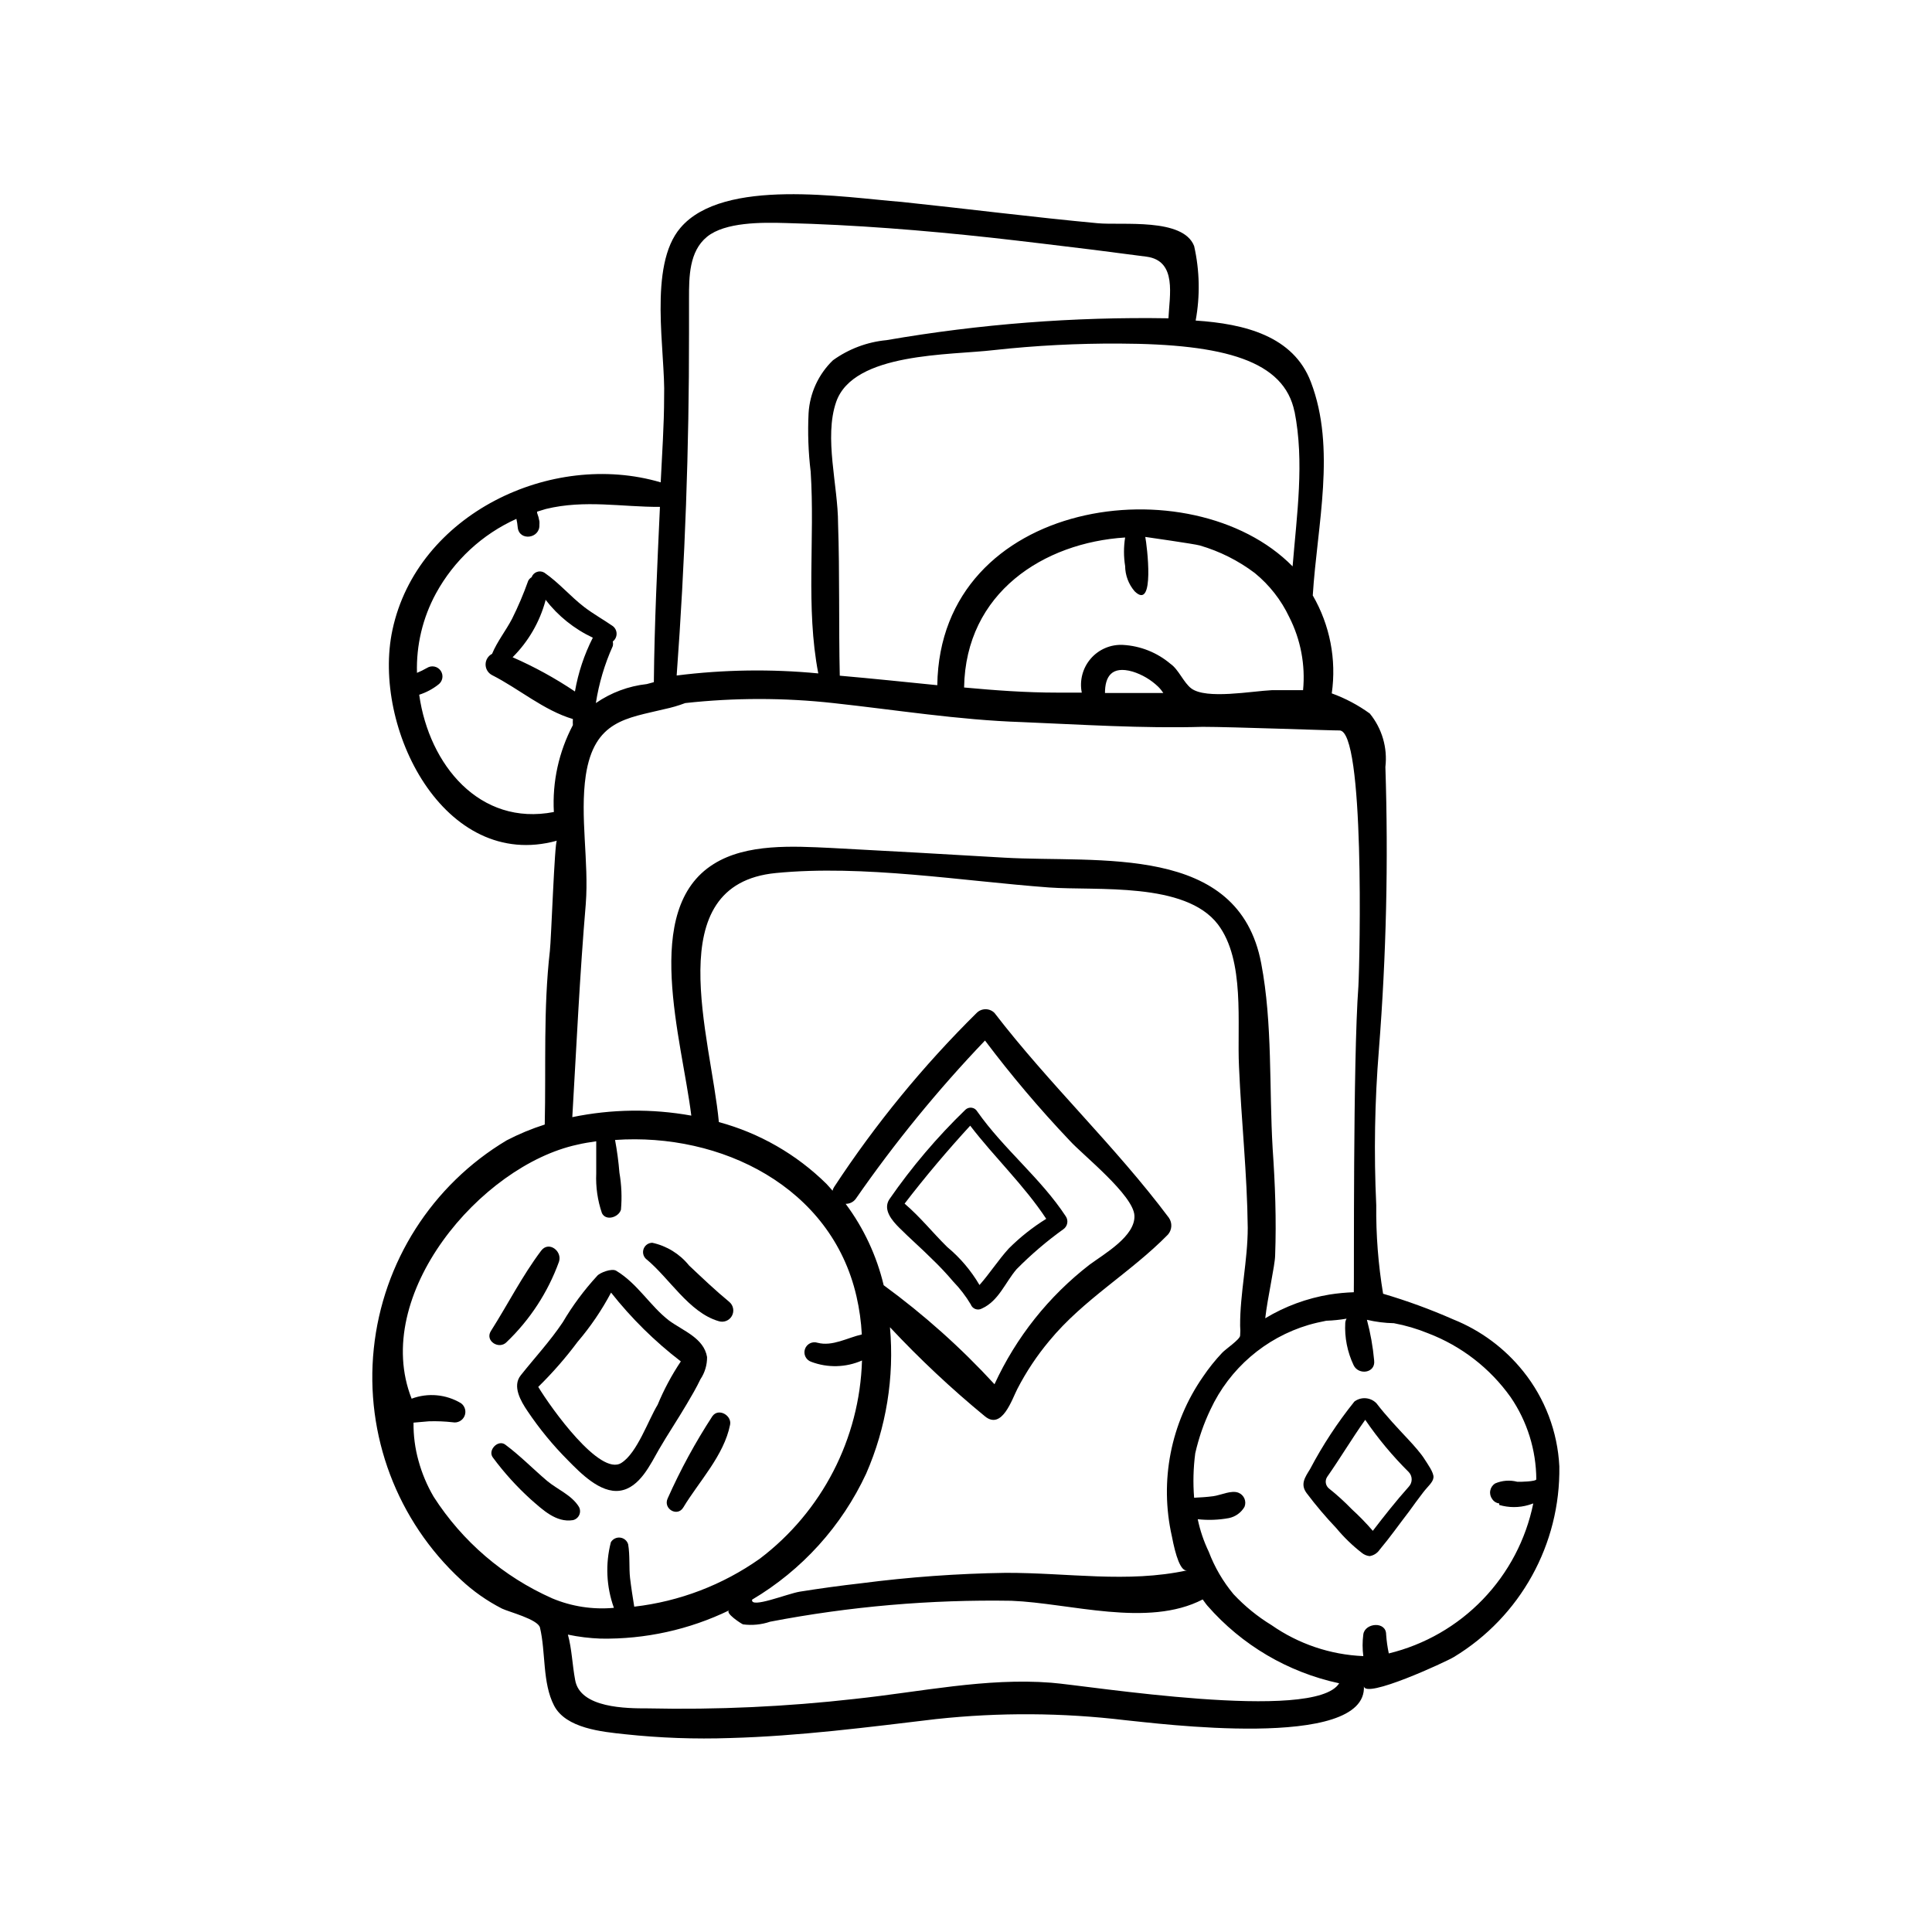 <?xml version="1.0" encoding="UTF-8"?>
<!-- Uploaded to: ICON Repo, www.svgrepo.com, Generator: ICON Repo Mixer Tools -->
<svg fill="#000000" width="800px" height="800px" version="1.1" viewBox="144 144 512 512" xmlns="http://www.w3.org/2000/svg">
 <g>
  <path d="m331.38 503.63c-0.855-5.039-6.297-6.902-10.078-9.672-5.039-3.879-8.312-9.773-14.008-13.199-1.16-0.707-4.332 0.504-5.039 1.359h0.004c-3.461 3.762-6.519 7.883-9.117 12.293-3.375 5.039-7.457 9.422-11.133 14.055-2.316 2.871 0 6.852 1.812 9.523 3.137 4.664 6.711 9.016 10.68 12.996 3.273 3.324 8.566 8.816 13.805 8.062 5.238-0.754 8.113-7.106 10.328-10.934 2.215-3.828 5.039-8.062 7.406-12.09 1.258-2.117 2.519-4.281 3.578-6.5 1.168-1.742 1.785-3.797 1.762-5.894zm-22.723 28.062c-5.644 3.629-18.641-14.559-22.016-20.152 3.781-3.707 7.266-7.699 10.43-11.941 3.426-4.012 6.398-8.387 8.867-13.047 5.387 6.82 11.594 12.945 18.488 18.234-2.422 3.621-4.481 7.469-6.144 11.488-2.519 4.133-5.441 12.797-9.625 15.418z"/>
  <path d="m508.77 515.88c-1.555-1.602-4.059-1.797-5.844-0.453-4.477 5.57-8.406 11.562-11.738 17.883-1.359 2.215-2.672 4.031-0.906 6.398 2.441 3.238 5.066 6.336 7.859 9.273 1.992 2.402 4.238 4.582 6.699 6.496 0.602 0.508 1.336 0.824 2.117 0.91 1.09-0.172 2.062-0.793 2.672-1.715 2.719-3.223 5.039-6.551 7.758-10.078 1.211-1.715 2.469-3.375 3.727-5.039 1.258-1.664 2.621-2.672 2.769-3.981 0.152-1.309-1.613-3.68-2.469-5.039-0.855-1.359-2.719-3.477-4.18-5.039-2.82-3.019-5.793-6.141-8.465-9.617zm-13.047 19.496c3.527-5.039 6.5-10.078 10.078-15.113h-0.004c3.398 4.977 7.262 9.613 11.539 13.855 1.031 1.086 1.031 2.789 0 3.879-3.375 3.777-6.551 7.809-9.523 11.688-1.746-2.023-3.613-3.941-5.59-5.742-1.895-1.961-3.914-3.797-6.047-5.492-0.918-0.758-1.113-2.086-0.453-3.074z"/>
  <path d="m337.48 521.57c0.504-2.469-3.074-4.535-4.684-2.266h-0.004c-4.516 6.93-8.477 14.207-11.84 21.766-1.309 2.769 2.57 5.039 4.133 2.418 4.082-6.801 10.781-13.754 12.395-21.918z"/>
  <path d="m292.13 478.39c0.957-2.82-2.719-5.644-4.734-2.922-5.039 6.699-8.816 14.207-13.301 21.262-1.664 2.621 2.168 5.039 4.18 2.922 6.191-5.93 10.934-13.203 13.855-21.262z"/>
  <path d="m337.27 489.02c-3.727-3.074-7.152-6.348-10.68-9.672v-0.004c-2.461-3.047-5.894-5.164-9.723-5.996-1 0.008-1.898 0.617-2.273 1.543-0.375 0.93-0.156 1.992 0.559 2.691 6.195 5.039 11.387 14.207 19.246 16.523 1.355 0.461 2.844-0.105 3.547-1.352 0.703-1.246 0.418-2.816-0.676-3.734z"/>
  <path d="m297.42 543.33c-1.914-3.125-5.691-4.586-8.465-6.902-3.727-3.176-7.106-6.648-11.035-9.574-1.914-1.461-4.734 1.461-3.324 3.375l0.004 0.004c2.981 4.035 6.356 7.762 10.074 11.133 3.125 2.719 6.699 6.195 11.133 5.492h0.004c0.746-0.16 1.371-0.664 1.688-1.359 0.32-0.695 0.289-1.496-0.078-2.168z"/>
  <path d="m557.24 532.6c-0.461-9.195-3.809-18.012-9.574-25.191-4.891-6.106-11.277-10.844-18.539-13.754-6.043-2.664-12.254-4.938-18.59-6.801-1.293-7.758-1.898-15.613-1.816-23.477-0.645-13.758-0.41-27.539 0.707-41.262 1.957-24.906 2.527-49.898 1.715-74.867 0.598-5.086-0.895-10.191-4.133-14.156-3.094-2.238-6.484-4.039-10.078-5.34 1.285-8.973-0.488-18.109-5.035-25.949 1.16-18.641 6.246-38.945-0.504-56.578-4.637-12.191-17.582-15.418-30.531-16.273v0.004c1.203-6.543 1.066-13.262-0.402-19.75-2.922-7.559-19.145-5.441-25.543-6.047-17.332-1.613-34.613-3.828-51.941-5.644-15.113-1.16-47.258-6.551-58.645 6.852-8.664 10.078-3.93 33.051-4.332 44.84 0 7.559-0.555 15.113-0.906 22.621-29.02-8.566-64.539 8.465-71.086 39.094-5.543 25.844 13.652 64.137 43.578 55.871-0.605 0-1.512 26.449-1.863 29.223-1.762 15.418-1.008 30.582-1.359 45.996l-0.004 0.004c-3.473 1.105-6.844 2.504-10.078 4.184-19.789 11.82-32.844 32.281-35.223 55.211-2.383 22.926 6.191 45.637 23.133 61.27 3.238 3.027 6.883 5.586 10.832 7.606 1.715 0.855 9.523 2.82 10.078 5.039 1.562 6.551 0.605 14.609 3.727 20.656 3.125 6.047 12.645 6.953 18.844 7.609h-0.004c9.234 0.988 18.531 1.324 27.812 1.004 18.34-0.504 36.527-2.871 54.715-5.039v0.004c16.613-1.789 33.383-1.688 49.977 0.301 7.559 0.707 64.285 8.262 63.277-9.07 0 3.68 21.867-6.449 23.832-7.656 17.641-10.676 28.285-29.914 27.961-50.531zm-71.594-225.1c3.051 5.984 4.324 12.711 3.68 19.395h-8.16c-5.441 0.25-17.48 2.519-21.461-0.453-2.016-1.512-3.375-5.039-5.492-6.5h-0.004c-3.535-3.004-7.957-4.773-12.594-5.035-3.266-0.176-6.426 1.172-8.562 3.644-2.137 2.473-3.012 5.797-2.371 9h-6.5c-8.312 0-16.523-0.605-24.688-1.359 0.402-25.191 21.16-38.391 42.672-39.75h0.004c-0.402 2.5-0.402 5.051 0 7.555 0.023 2.461 0.914 4.836 2.519 6.703 5.492 5.391 3.223-12.445 2.82-14.41 0 0 13.098 1.863 14.461 2.266 5.254 1.531 10.191 4.004 14.559 7.305 3.867 3.156 6.981 7.129 9.117 11.641zm-33.25 20.152h-15.566c0-4.281 1.715-7.254 7.254-5.691v-0.004c2.566 0.789 4.914 2.172 6.852 4.031 0.551 0.551 1.039 1.16 1.461 1.812zm34.66-74.664c2.672 13.453 0.605 27.406-0.504 41.109-26.754-27.207-93.457-18.188-94.16 31.488-8.566-0.855-17.18-1.762-25.844-2.519-0.301-13.453 0-26.902-0.453-40.305 0-10.078-3.777-22.773-0.504-32.242 4.586-13.199 30.23-12.344 41.918-13.754h-0.004c10.992-1.203 22.043-1.773 33.102-1.715 28.012 0.102 43.73 4.586 46.453 18.086zm-160.46-20.605v-9.422c0-5.492 0-12.344 4.785-16.223 4.785-3.879 14.41-3.828 20.906-3.629 18.188 0.453 36.324 1.914 54.41 3.879 9.07 1.008 18.086 2.117 27.156 3.223l14.008 1.812c8.16 1.109 6.047 10.379 5.793 16.324v0.004c-25.031-0.418-50.043 1.523-74.715 5.793-5.125 0.48-10.031 2.324-14.207 5.34-3.828 3.695-6.133 8.695-6.449 14.008-0.254 5.176-0.07 10.367 0.555 15.516 1.16 17.836-1.359 35.922 2.016 53.453-12.492-1.199-25.082-1.016-37.531 0.555 2.215-30.094 3.309-60.305 3.273-90.633zm-71.492 95.723c1.824-0.586 3.531-1.488 5.039-2.672 1.172-0.84 1.465-2.457 0.664-3.656-0.805-1.199-2.414-1.543-3.637-0.777-0.859 0.496-1.75 0.938-2.668 1.312-0.215-7.344 1.523-14.609 5.035-21.062 4.766-8.723 12.25-15.66 21.312-19.746 0.168 0.746 0.285 1.504 0.352 2.266 0.402 3.727 5.945 2.973 5.742-0.707h0.004c0.023-0.301 0.023-0.602 0-0.906-0.125-0.758-0.328-1.5-0.605-2.215v-0.352l2.316-0.707c10.328-2.519 20.152-0.504 30.23-0.555-0.707 15.516-1.461 30.984-1.613 46.453l-1.863 0.504c-4.852 0.531-9.492 2.262-13.504 5.035 0.809-5.215 2.316-10.301 4.484-15.113 0.086-0.398 0.086-0.809 0-1.207 0.637-0.488 1.008-1.242 1.008-2.043s-0.371-1.555-1.008-2.039c-2.469-1.715-5.039-3.125-7.559-5.039-3.727-2.871-6.699-6.449-10.578-9.117-0.598-0.359-1.32-0.43-1.973-0.195-0.656 0.234-1.172 0.75-1.402 1.402-0.387 0.227-0.703 0.559-0.906 0.957-1.223 3.445-2.652 6.809-4.285 10.078-1.664 3.176-3.93 5.996-5.289 9.27-1.055 0.543-1.719 1.633-1.719 2.82s0.664 2.277 1.719 2.82c7.152 3.629 13.652 9.32 21.41 11.637l0.004 0.004c-0.031 0.535-0.031 1.074 0 1.609-3.731 7.082-5.473 15.035-5.039 23.027-19.699 3.828-33.051-12.547-35.672-30.984zm33.453-25.191c3.316 4.312 7.621 7.769 12.547 10.078-2.281 4.488-3.879 9.293-4.738 14.258-5.223-3.512-10.754-6.547-16.523-9.07 4.172-4.152 7.18-9.332 8.715-15.012zm10.684 80.559c0.855-11.184-1.613-23.074 0-34.008 2.215-14.559 10.883-15.113 20.809-17.531h-0.004c1.887-0.395 3.738-0.934 5.543-1.613 13.043-1.438 26.203-1.438 39.246 0 16.676 1.812 33.152 4.484 49.926 5.039 15.82 0.656 32.094 1.715 47.961 1.258 7.609 0 34.762 1.008 36.223 0.957 6.75-0.25 5.441 60.457 5.039 67.863-1.461 19.598-1.109 78.09-1.211 81.012l0.008 0.004c-2.144 0.074-4.281 0.273-6.398 0.605-6.043 0.996-11.836 3.133-17.082 6.297 0.605-5.441 2.57-13.957 2.621-16.625 0.352-9.473 0-18.895-0.656-28.312-0.957-16.07 0-33.199-3.023-49.07-5.992-31.945-42.973-26.605-68.164-28.066-15.281-0.906-30.582-1.762-45.898-2.57-9.824-0.453-22.32-1.258-31.086 4.281-19.246 12.043-8.363 46.5-5.894 66.652l0.004 0.004c-10.441-1.883-21.148-1.746-31.539 0.402 1.109-18.844 1.965-37.633 3.578-56.578zm155.32 167.67c0.957 5.039 2.316 9.371 4.031 9.02-15.922 3.426-31.488 0.605-48.113 0.656h-0.004c-12.805 0.191-25.59 1.117-38.289 2.769-5.391 0.605-10.832 1.359-16.223 2.215-3.375 0.555-13.148 4.586-12.645 2.117 13.215-7.832 23.75-19.477 30.227-33.402 5.328-12.195 7.492-25.539 6.301-38.793 7.871 8.414 16.285 16.309 25.188 23.629 4.535 3.68 7.152-4.535 8.613-7.356h0.004c2.336-4.508 5.156-8.75 8.414-12.645 9.117-11.082 21.512-18.035 31.438-28.164 1.109-1.258 1.215-3.113 0.25-4.484-14.258-19.043-31.59-35.266-46.199-54.262-0.625-0.633-1.477-0.988-2.367-0.988s-1.742 0.355-2.367 0.988c-14.184 14.012-26.848 29.48-37.785 46.148-0.188 0.297-0.324 0.621-0.402 0.957-0.555-0.605-1.059-1.258-1.613-1.812-7.934-7.824-17.758-13.465-28.516-16.375-2.066-22.418-16.02-62.977 15.113-66 23.176-2.266 49.273 2.117 72.398 3.828 12.695 0.906 36.074-1.562 44.738 9.773 7.254 9.574 5.039 26.301 5.594 37.684 0.605 14.258 2.168 28.414 2.316 42.723 0 8.664-2.066 17.434-2.016 25.945v0.008c0.074 0.871 0.074 1.746 0 2.617 0 1.008-3.981 3.68-4.785 4.586-1.848 1.961-3.531 4.066-5.039 6.297-8.582 12.32-11.578 27.68-8.262 42.32zm-76.379-66.551c-1.859-7.801-5.285-15.137-10.078-21.566 1.051 0.02 2.043-0.469 2.672-1.309 10.309-14.859 21.762-28.891 34.258-41.969 6.981 9.273 14.484 18.137 22.473 26.551 3.375 3.727 16.879 14.41 17.129 19.852 0.25 5.441-7.91 10.078-11.891 13-10.832 8.375-19.473 19.246-25.191 31.688-8.906-9.691-18.746-18.48-29.371-26.246zm-87.863 82.977c-12.871-5.703-23.785-15.059-31.387-26.902-1.762-3-3.117-6.219-4.031-9.574-0.914-3.281-1.355-6.672-1.312-10.078l4.031-0.352c2.121-0.07 4.242 0.016 6.348 0.254 1.297 0.25 2.594-0.426 3.125-1.633s0.152-2.621-0.906-3.406c-3.953-2.383-8.777-2.828-13.102-1.211-10.832-27.406 18.289-61.766 43.883-67.309 1.664-0.402 3.324-0.656 5.039-0.906v8.516c-0.156 3.574 0.355 7.144 1.512 10.527 1.059 2.168 4.434 1.109 5.039-0.906 0.293-3.277 0.156-6.578-0.406-9.824-0.234-2.906-0.621-5.797-1.156-8.664 28.062-1.965 57.332 12.395 63.984 41.465 0.762 3.309 1.234 6.68 1.41 10.074-3.879 0.906-7.809 3.223-11.688 2.215v0.004c-1.395-0.477-2.902 0.27-3.379 1.66-0.473 1.391 0.273 2.902 1.664 3.375 4.356 1.648 9.188 1.523 13.453-0.352-0.617 20.715-10.586 40.035-27.105 52.547-9.848 6.949-21.281 11.316-33.254 12.695-0.402-2.519-0.805-5.039-1.109-7.609-0.301-2.57 0-5.996-0.504-8.918l0.004 0.004c-0.289-0.961-1.117-1.66-2.113-1.777-0.992-0.121-1.965 0.359-2.473 1.223-1.488 5.742-1.207 11.801 0.805 17.383-5.582 0.516-11.203-0.348-16.371-2.519zm132.25 22.367c-17.332-1.359-34.762 2.469-51.941 4.281l-0.004 0.004c-18.242 2.07-36.605 2.914-54.965 2.516-5.492 0-17.984 0-19.246-7.559-0.754-4.031-0.855-8.113-1.914-11.992v0.004c2.856 0.602 5.754 0.953 8.668 1.059 11.801 0.207 23.484-2.363 34.105-7.508-1.309 0.656 3.176 3.578 3.629 3.727v0.004c2.422 0.32 4.887 0.078 7.203-0.707 21.062-4.043 42.488-5.898 63.934-5.543 15.516 0.605 36.125 7.203 50.684-0.352 0.453 0.555 0.805 1.16 1.258 1.664 9.117 10.441 21.363 17.652 34.914 20.555-6.445 10.43-66.855 0.555-76.324-0.152zm89.477-7.758c-0.355-1.66-0.59-3.344-0.707-5.039 0-3.578-5.644-3.074-6.047 0-0.25 1.906-0.25 3.84 0 5.746-8.727-0.363-17.168-3.215-24.332-8.215-3.715-2.266-7.106-5.031-10.078-8.211-2.789-3.356-5.004-7.152-6.547-11.234-1.32-2.742-2.301-5.637-2.922-8.617 2.754 0.305 5.535 0.203 8.262-0.301 1.734-0.359 3.238-1.441 4.129-2.973 0.594-1.461-0.105-3.125-1.559-3.727-1.863-0.805-4.785 0.656-6.75 0.906s-3.176 0.301-5.039 0.402c-0.316-3.93-0.215-7.883 0.301-11.789 0.91-4 2.262-7.887 4.031-11.586 5.055-10.852 14.52-19.012 25.996-22.422 1.562-0.453 3.125-0.805 4.684-1.109 1.809-0.062 3.609-0.246 5.391-0.551-0.199 0.336-0.316 0.715-0.352 1.105-0.207 3.871 0.555 7.734 2.219 11.234 1.309 2.719 5.844 2.117 5.441-1.258-0.332-3.641-0.973-7.25-1.918-10.781 2.348 0.555 4.746 0.859 7.156 0.906 3.106 0.582 6.144 1.477 9.066 2.672 8.801 3.363 16.406 9.25 21.867 16.926 4.387 6.414 6.758 13.996 6.801 21.766 0 0.605-4.434 0.707-5.039 0.656-1.957-0.512-4.035-0.352-5.894 0.453-0.668 0.43-1.129 1.117-1.273 1.898-0.145 0.785 0.043 1.594 0.52 2.231 0.418 0.648 1.102 1.07 1.863 1.16v0.402c2.551 0.754 5.262 0.754 7.809 0l1.211-0.402c-1.953 9.578-6.59 18.398-13.371 25.438-6.777 7.039-15.422 12.004-24.918 14.312z"/>
  <path d="m426.45 466.35c-6.602-10.078-16.426-17.785-23.477-27.809v-0.004c-0.312-0.531-0.844-0.891-1.453-0.98-0.609-0.086-1.227 0.105-1.672 0.527-7.481 7.231-14.23 15.176-20.152 23.73-1.812 2.769 0.754 5.691 2.621 7.559 2.82 2.82 5.844 5.441 8.664 8.262 1.984 1.898 3.867 3.898 5.641 5.996 1.773 1.828 3.328 3.859 4.637 6.043 0.207 0.562 0.648 1.012 1.207 1.223 0.562 0.215 1.188 0.172 1.715-0.113 4.484-2.016 6.195-6.902 9.219-10.43 3.84-3.891 8.004-7.445 12.445-10.629 1.078-0.781 1.344-2.273 0.605-3.375zm-15.113 8.516c-2.719 2.973-5.039 6.602-7.758 9.672h-0.004c-2.246-3.832-5.144-7.242-8.562-10.078-4.031-3.981-6.953-7.758-11.285-11.488 5.492-7.152 11.285-14.008 17.383-20.656 6.5 8.465 14.309 15.82 20.152 24.688h-0.004c-3.598 2.231-6.93 4.867-9.922 7.859z"/>
 </g>
</svg>